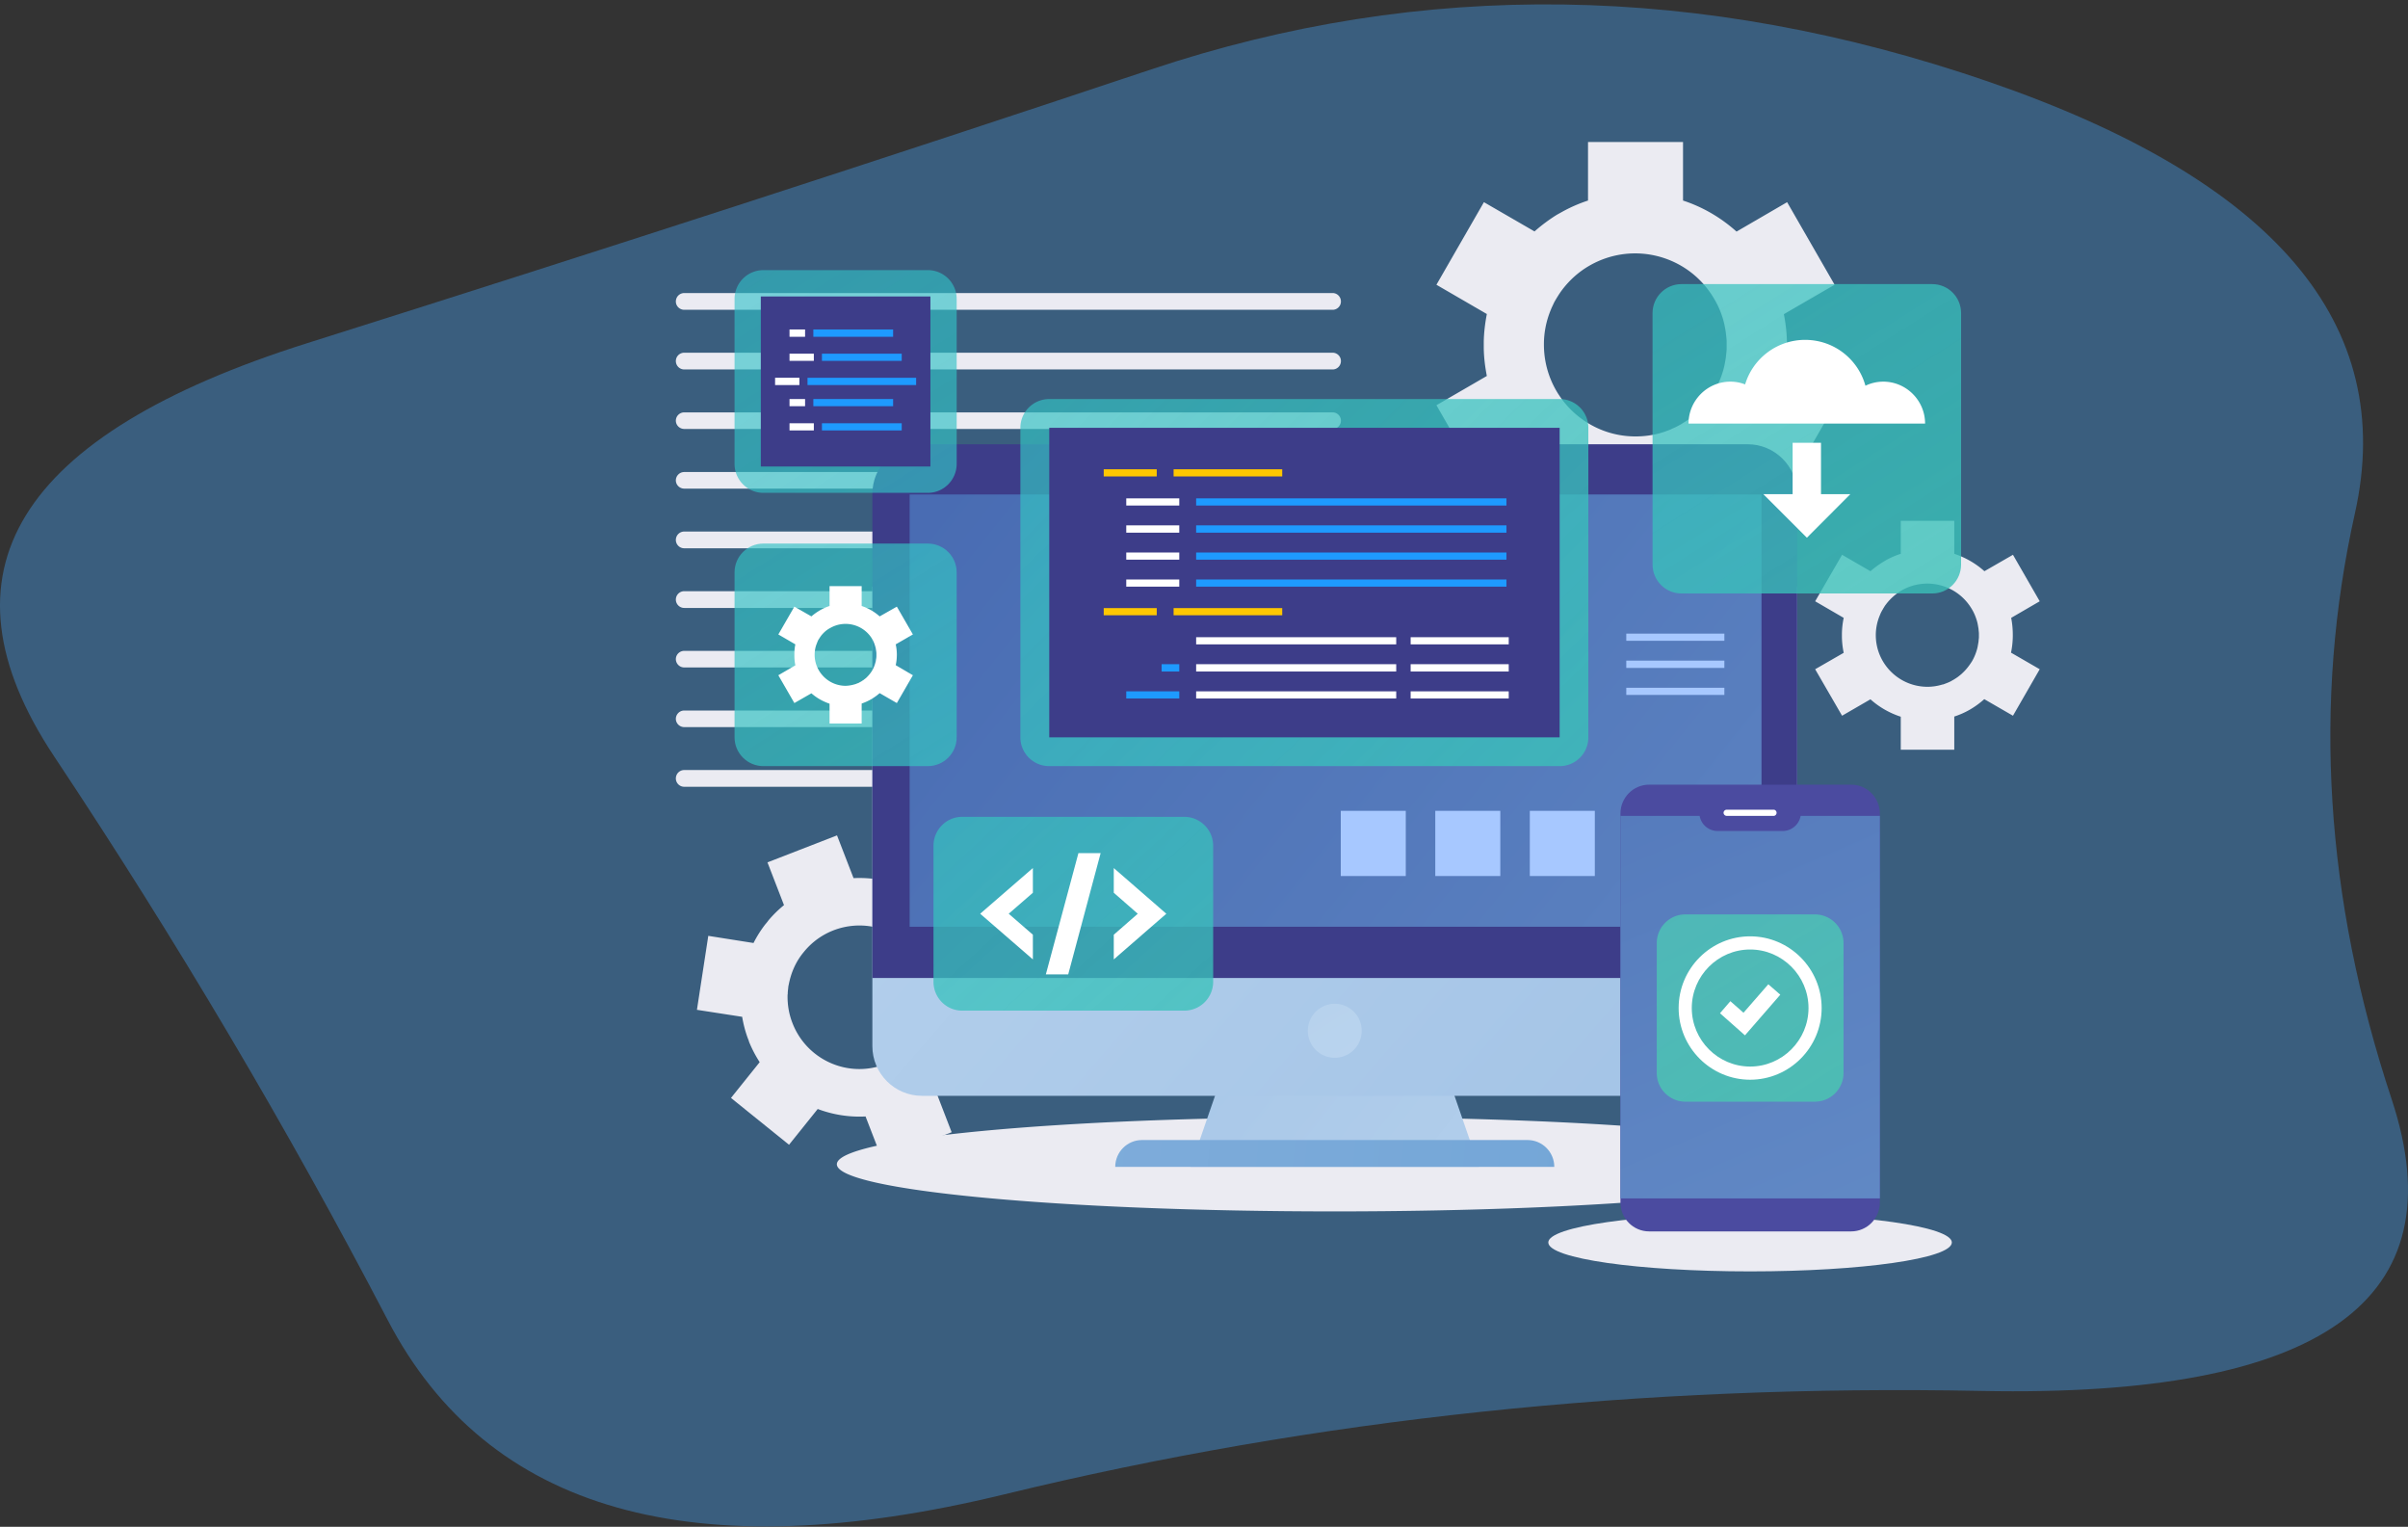 <svg width="519" height="329" fill="none" xmlns="http://www.w3.org/2000/svg"><rect width="100%" height="100%" fill="#333333" stroke="none"/><path d="M515.466 236.831c14.373 43.386-15.092 64.351-88.395 62.895-73.303-1.456-143.492 5.969-210.566 22.276-67.075 16.306-111.392 3.785-132.952-37.563-21.56-41.347-45.514-81.822-71.865-121.422-26.35-39.601-8.145-69.301 54.618-89.102 62.762-19.8 123.369-39.455 181.82-58.964 58.45-19.51 118.578-18.636 180.382 2.62 61.805 21.257 88.155 52.268 79.052 93.033-9.103 40.765-6.468 82.841 7.906 126.227Z" fill="#3A5E7E"/><path fill-rule="evenodd" clip-rule="evenodd" d="m384.446 80.979 10.972 6.34-10.238 17.796-10.973-6.34a32.901 32.901 0 0 1-5.451 3.958c-1.957 1.121-3.949 2.032-6.011 2.697v12.682h-20.477v-12.646a31.585 31.585 0 0 1-11.532-6.656l-10.903 6.305-10.239-17.796 10.868-6.305c-.384-1.962-.629-3.959-.664-5.956V73.657c.035-1.997.28-3.994.664-5.99l-10.868-6.306 10.239-17.796 10.903 6.306a36.247 36.247 0 0 1 4.787-3.574l.629-.35.629-.35a32.092 32.092 0 0 1 5.487-2.382V30.603h20.477v12.612c4.298 1.401 8.212 3.713 11.532 6.69l10.903-6.34 10.238 17.796-10.937 6.34c.419 2.138.664 4.31.664 6.552a32.79 32.79 0 0 1-.699 6.726ZM369.525 84.2a18.681 18.681 0 0 0 2.131-5.394l.07-.35c.093-.468.175-.935.245-1.402.023-.234.046-.455.069-.666.047-.373.082-.747.105-1.12v-1.822a17.695 17.695 0 0 0-.105-1.121 62.085 62.085 0 0 0-.069-.666c-.07-.467-.152-.934-.245-1.401l-.07-.35a18.681 18.681 0 0 0-2.131-5.395c-5.452-9.494-17.508-12.717-26.978-7.252-2.306 1.331-4.228 3.083-5.766 5.08l-.209.28c-.257.35-.501.712-.734 1.086-.163.257-.315.502-.454.736-.14.233-.28.478-.42.735l-.559 1.192-.14.35a19.321 19.321 0 0 0-1.502 7.531c0 10.93 8.841 19.793 19.743 19.793 1.992 0 3.914-.28 5.731-.84.117-.047.233-.082.35-.106l1.328-.49c.209-.093.407-.187.594-.28.349-.14.699-.304 1.048-.49l.769-.421.769-.49c.326-.187.64-.397.943-.631a4.27 4.27 0 0 0 .524-.385 45.16 45.16 0 0 0 1.084-.911c.093-.094.186-.175.279-.246a19.167 19.167 0 0 0 3.6-4.553ZM433.438 140.637l6.186 3.573-5.766 10.019-6.186-3.573a18.483 18.483 0 0 1-3.075 2.242 17.4 17.4 0 0 1-3.389 1.506v7.147h-11.532v-7.112a18.258 18.258 0 0 1-6.535-3.748l-6.115 3.538-5.801-10.019 6.15-3.538a18.343 18.343 0 0 1-.384-3.363v-.806c.023-1.144.151-2.265.384-3.363l-6.15-3.573 5.801-10.019 6.115 3.538a20.354 20.354 0 0 1 2.726-1.996l.349-.211.35-.21a17.542 17.542 0 0 1 3.11-1.331v-7.111h11.532v7.111a18.505 18.505 0 0 1 6.499 3.748l6.151-3.538 5.766 10.019-6.151 3.573c.233 1.191.35 2.429.35 3.714 0 1.284-.128 2.545-.385 3.783Zm-8.386 1.822c.559-.981.943-1.997 1.188-3.048 0-.07.011-.14.035-.21.046-.257.093-.526.139-.806.024-.117.035-.234.035-.35l.07-.631v-1.016a43.779 43.779 0 0 0-.07-.665c0-.117-.011-.234-.035-.351-.046-.28-.093-.549-.139-.805a.648.648 0 0 1-.035-.211c-.245-1.015-.629-2.066-1.188-3.012-3.076-5.36-9.89-7.182-15.236-4.099a11.706 11.706 0 0 0-3.25 2.873.55.55 0 0 1-.105.14 4.88 4.88 0 0 0-.419.63c-.093.14-.175.281-.245.421a3.97 3.97 0 0 0-.245.42c-.116.21-.221.432-.314.666a1.32 1.32 0 0 0-.07.175 10.99 10.99 0 0 0-.874 4.274c0 6.165 4.998 11.14 11.148 11.14 1.118 0 2.201-.176 3.215-.491.07 0 .14-.011.209-.035.257-.093.501-.187.734-.28l.35-.14c.209-.094.407-.187.594-.28.14-.094.279-.176.419-.246.163-.093.315-.187.454-.28.187-.117.361-.234.525-.35.093-.07.198-.152.314-.245.21-.164.408-.327.594-.491l.14-.14c.804-.736 1.468-1.611 2.062-2.557ZM210.491 210.665l9.82 1.541-2.481 15.939-9.82-1.541a23.485 23.485 0 0 1-2.865 4.449 25.639 25.639 0 0 1-3.6 3.678l3.565 9.249-14.991 5.815-3.565-9.213a25.467 25.467 0 0 1-10.309-1.612l-6.185 7.707-12.51-10.089 6.185-7.707a26.333 26.333 0 0 1-2.201-4.169 3.475 3.475 0 0 1-.175-.525 12.53 12.53 0 0 1-.21-.526 25.278 25.278 0 0 1-1.188-4.554l-9.749-1.506 2.446-15.939 9.749 1.541a25.14 25.14 0 0 1 2.516-3.993l.35-.421c.116-.14.233-.292.349-.455a24.886 24.886 0 0 1 3.355-3.293l-3.564-9.213 14.991-5.816 3.564 9.214c3.53-.176 7.059.385 10.309 1.611l6.185-7.707 12.51 10.089-6.22 7.742a23.89 23.89 0 0 1 2.341 4.624 24.993 24.993 0 0 1 1.398 5.08Zm-9.994 6.621c.245-1.542.245-3.083.035-4.554l-.07-.281a7.958 7.958 0 0 0-.21-1.086 16.687 16.687 0 0 0-.139-.525c-.07-.28-.152-.561-.245-.841a5.499 5.499 0 0 0-.245-.665 18.734 18.734 0 0 0-.279-.666 8.935 8.935 0 0 0-.384-.806 8.678 8.678 0 0 0-.21-.455 13.482 13.482 0 0 0-.594-.946 2.322 2.322 0 0 0-.14-.245 15.683 15.683 0 0 0-3.11-3.363c-6.64-5.36-16.389-4.309-21.736 2.382-1.328 1.611-2.236 3.433-2.795 5.36-.023.07-.047.152-.07.245-.093.35-.175.689-.245 1.016-.046.233-.093.455-.139.665-.024.211-.047.433-.07.666a7.14 7.14 0 0 0-.07 1.016 1.119 1.119 0 0 0-.035.28c-.035 1.997.279 3.994 1.048 5.956 3.075 7.987 12.056 11.98 20.023 8.863a15.031 15.031 0 0 0 3.949-2.243c.07-.046.14-.105.21-.175.303-.233.582-.478.839-.735.139-.117.267-.234.384-.351.21-.21.408-.432.594-.665.163-.187.314-.362.454-.526.163-.187.315-.373.455-.56.163-.257.326-.502.489-.736.093-.163.186-.315.279-.455l.559-.981a.803.803 0 0 1 .105-.245 15.375 15.375 0 0 0 1.363-4.344Z" fill="#EBEBF2"/><path d="M287.23 66.756H147.486c-1.013 0-1.817-.806-1.817-1.787 0-1.016.804-1.821 1.817-1.821H287.23c.978 0 1.782.805 1.782 1.821 0 .981-.804 1.787-1.782 1.787ZM287.23 79.612H147.486a1.807 1.807 0 0 1-1.817-1.821c0-.981.804-1.787 1.817-1.787H287.23c.978 0 1.782.806 1.782 1.787 0 1.016-.804 1.821-1.782 1.821ZM287.23 92.434H147.486c-1.013 0-1.817-.806-1.817-1.787 0-.98.804-1.786 1.817-1.786H287.23c.978 0 1.782.805 1.782 1.786s-.804 1.787-1.782 1.787ZM287.23 105.29H147.486c-1.013 0-1.817-.805-1.817-1.786a1.8 1.8 0 0 1 1.817-1.787H287.23c.978 0 1.782.806 1.782 1.787 0 .981-.804 1.786-1.782 1.786ZM287.23 118.147H147.486a1.8 1.8 0 0 1-1.817-1.787c0-1.016.804-1.821 1.817-1.821H287.23c.978 0 1.782.805 1.782 1.821 0 .981-.804 1.787-1.782 1.787ZM287.23 131.003H147.486a1.806 1.806 0 0 1-1.817-1.821 1.8 1.8 0 0 1 1.817-1.787H287.23c.978 0 1.782.806 1.782 1.787 0 1.016-.804 1.821-1.782 1.821ZM287.23 143.825H147.486a1.8 1.8 0 0 1-1.817-1.787c0-.981.804-1.786 1.817-1.786H287.23c.978 0 1.782.805 1.782 1.786s-.804 1.787-1.782 1.787ZM287.23 156.681H147.486c-1.013 0-1.817-.805-1.817-1.786a1.8 1.8 0 0 1 1.817-1.787H287.23c.978 0 1.782.806 1.782 1.787 0 .981-.804 1.786-1.782 1.786ZM287.23 169.538H147.486a1.8 1.8 0 0 1-1.817-1.787c0-1.016.804-1.821 1.817-1.821H287.23c.978 0 1.782.805 1.782 1.821 0 .981-.804 1.787-1.782 1.787ZM394.999 250.881c0 5.605-48.049 10.159-107.315 10.159s-107.315-4.554-107.315-10.159 48.049-10.159 107.315-10.159 107.315 4.554 107.315 10.159Z" fill="#EBEBF2"/><path d="M318.785 251.441h-62.202l10.693-30.933h40.816l10.693 30.933Z" fill="url('#paint0_linear_153_9576')"/><path d="M376.653 236.133H198.715c-5.906 0-10.693-4.8-10.693-10.72v-98.964h199.324v98.964c0 5.92-4.787 10.72-10.693 10.72Z" fill="url('#paint1_linear_153_9576')"/><path d="M387.346 210.735H188.022V106.446c0-5.92 4.787-10.72 10.693-10.72h177.938c5.906 0 10.693 4.8 10.693 10.72v104.289Z" fill="#3D3D89"/><path d="M379.659 199.7h-183.6v-93.149h183.6V199.7Z" fill="url('#paint2_linear_153_9576')"/><path d="M293.485 222.12a5.794 5.794 0 0 1-5.801 5.815 5.794 5.794 0 0 1-5.801-5.815 5.794 5.794 0 0 1 5.801-5.815 5.794 5.794 0 0 1 5.801 5.815Z" fill="url('#paint3_linear_153_9576')" style="mix-blend-mode:multiply"/><path d="M334.999 251.441h-94.63c0-3.188 2.586-5.78 5.766-5.78h83.098c3.18 0 5.766 2.592 5.766 5.78Z" fill="url('#paint4_linear_153_9576')"/><path d="M420.684 267.731c0 3.468-19.465 6.235-43.472 6.235s-43.506-2.767-43.506-6.235c0-3.433 19.499-6.201 43.506-6.201s43.472 2.768 43.472 6.201Z" fill="#EBEBF2"/><path d="M398.983 265.349h-43.541c-3.425 0-6.185-2.803-6.185-6.236v-83.795c0-3.433 2.76-6.235 6.185-6.235h43.541c3.424 0 6.185 2.802 6.185 6.235v83.795c0 3.433-2.761 6.236-6.185 6.236Z" fill="#4B4BA0"/><path d="M405.168 258.237h-55.911v-82.429h55.911v82.429Z" fill="url('#paint5_linear_153_9576')"/><path d="M391.155 237.394h-27.886a6.183 6.183 0 0 1-6.185-6.201v-27.955c0-3.433 2.761-6.2 6.185-6.2h27.886a6.181 6.181 0 0 1 6.185 6.2v27.955a6.182 6.182 0 0 1-6.185 6.201Z" fill="url('#paint6_linear_153_9576')"/><path fill-rule="evenodd" clip-rule="evenodd" d="M377.212 232.664c-8.491 0-15.41-6.936-15.41-15.448 0-8.513 6.919-15.449 15.41-15.449 8.492 0 15.411 6.936 15.411 15.449 0 8.512-6.919 15.448-15.411 15.448Zm0-28.06c-6.919 0-12.58 5.675-12.58 12.612 0 6.936 5.661 12.611 12.58 12.611 6.919 0 12.58-5.675 12.58-12.611 0-6.937-5.661-12.612-12.58-12.612Z" fill="#fff"/><path d="m376.094 223.101-5.381-4.764 2.236-2.593 2.831 2.488 5.346-6.131 2.586 2.242-7.618 8.758Z" fill="#fff"/><path d="M384.236 179.066h-14.047a3.912 3.912 0 0 1-3.914-3.923h21.875a3.934 3.934 0 0 1-3.914 3.923Z" fill="#4B4BA0"/><path d="M382.279 175.808h-10.134a.688.688 0 0 1-.664-.665.69.69 0 0 1 .664-.666h10.134c.35 0 .629.316.629.666 0 .35-.279.665-.629.665Z" fill="#fff"/><path d="M336.152 165.089H226.146c-3.424 0-6.22-2.767-6.22-6.201v-66.7c0-3.432 2.796-6.2 6.22-6.2h110.006a6.182 6.182 0 0 1 6.186 6.2v66.7a6.182 6.182 0 0 1-6.186 6.201Z" fill="url('#paint7_linear_153_9576')"/><path d="M336.152 158.888H226.146v-66.7h110.006v66.7Z" fill="#3D3D89"/><path d="M249.315 102.663h-11.427v-1.541h11.427v1.541ZM276.362 102.663h-23.413v-1.541h23.413v1.541Z" fill="#FFC700"/><path d="M254.172 108.934h-11.427v-1.542h11.427v1.542Z" fill="#fff"/><path d="M324.69 108.934h-66.884v-1.542h66.884v1.542Z" fill="#1E9AFF"/><path d="M254.172 114.784h-11.427v-1.577h11.427v1.577Z" fill="#fff"/><path d="M324.69 114.784h-66.884v-1.577h66.884v1.577Z" fill="#1E9AFF"/><path d="M254.172 120.599h-11.427v-1.541h11.427v1.541Z" fill="#fff"/><path d="M324.69 120.599h-66.884v-1.541h66.884v1.541Z" fill="#1E9AFF"/><path d="M254.172 126.414h-11.427v-1.541h11.427v1.541Z" fill="#fff"/><path d="M249.315 132.58h-11.427v-1.542h11.427v1.542ZM276.362 132.58h-23.413v-1.542h23.413v1.542Z" fill="#FFC700"/><path d="M300.928 138.85h-43.122v-1.541h43.122v1.541ZM300.928 144.701h-43.122v-1.577h43.122v1.577Z" fill="#fff"/><path d="M254.172 144.701h-3.809v-1.577h3.809v1.577ZM254.172 150.516h-11.427v-1.541h11.427v1.541Z" fill="#1E9AFF"/><path d="M300.928 150.516h-43.122v-1.541h43.122v1.541ZM325.18 138.85h-21.142v-1.541h21.142v1.541ZM325.18 144.701h-21.142v-1.577h21.142v1.577ZM325.18 150.516h-21.142v-1.541h21.142v1.541Z" fill="#fff"/><path d="M324.69 126.414h-66.884v-1.541h66.884v1.541Z" fill="#1E9AFF"/><path d="M199.973 165.089h-35.434c-3.425 0-6.22-2.768-6.22-6.201v-35.556c0-3.434 2.795-6.201 6.22-6.201h35.434c3.424 0 6.22 2.767 6.22 6.201v35.556c0 3.433-2.796 6.201-6.22 6.201Z" fill="url('#paint8_linear_153_9576')"/><path fill-rule="evenodd" clip-rule="evenodd" d="m193.054 143.334 3.704 2.172-3.46 5.991-3.704-2.137c-.559.49-1.176.934-1.852 1.331-.652.374-1.328.677-2.026.911v4.309h-6.92v-4.274c-1.432-.491-2.76-1.226-3.913-2.242l-3.67 2.102-3.459-5.991 3.669-2.137c-.14-.677-.21-1.354-.21-2.031V140.882c0-.677.07-1.354.21-2.032l-3.669-2.136 3.459-5.991 3.67 2.102c.512-.444 1.06-.841 1.642-1.191l.21-.14a.93.93 0 0 0 .209-.105c.583-.327 1.2-.596 1.852-.806v-4.274h6.92v4.274a10.95 10.95 0 0 1 3.878 2.242l3.704-2.102 3.46 5.991-3.704 2.136c.163.724.244 1.472.244 2.242 0 .771-.081 1.518-.244 2.242Zm-5.032 1.086a6.693 6.693 0 0 0 .699-1.821c.023-.024.035-.059.035-.105l.07-.491a.67.67 0 0 0 .035-.21c.023-.117.034-.245.034-.385V140.812c0-.14-.011-.268-.034-.385 0-.07-.012-.152-.035-.245a15.822 15.822 0 0 1-.07-.456.315.315 0 0 0-.035-.14 7.353 7.353 0 0 0-.699-1.822c-1.852-3.187-5.941-4.273-9.121-2.417-.803.421-1.432 1.016-1.957 1.682a.373.373 0 0 1-.07.105 2.188 2.188 0 0 0-.244.385.948.948 0 0 0-.175.245 3.11 3.11 0 0 0-.314.666c-.024.023-.035.058-.035.105-.35.771-.524 1.647-.524 2.557 0 3.679 3.005 6.691 6.674 6.691a7.333 7.333 0 0 0 1.922-.315.315.315 0 0 0 .14-.035c.14-.047.291-.105.454-.175l.21-.07c.116-.047.221-.105.314-.175l.28-.14a.923.923 0 0 0 .244-.176c.117-.046.233-.116.35-.21.046-.046.105-.093.175-.14l.349-.28.105-.105a7.29 7.29 0 0 0 1.223-1.542Z" fill="#fff"/><path d="M255.255 217.776h-47.874c-3.424 0-6.185-2.767-6.185-6.235v-29.287c0-3.433 2.761-6.235 6.185-6.235h47.874c3.425 0 6.221 2.802 6.221 6.235v29.287a6.22 6.22 0 0 1-6.221 6.235Z" fill="url('#paint9_linear_153_9576')"/><path d="m222.617 192.379-5.207 4.519 5.207 4.519v5.324l-11.357-9.843 11.357-9.844v5.325ZM240.054 201.417l5.172-4.519-5.172-4.519v-5.325l11.323 9.844-11.323 9.843v-5.324ZM230.235 209.964h-4.822l7.023-26.133h4.788l-6.989 26.133Z" fill="#fff"/><path d="M416.455 127.886h-54.059c-3.425 0-6.22-2.803-6.22-6.236V67.456c0-3.433 2.795-6.235 6.22-6.235h54.059c3.46 0 6.22 2.803 6.22 6.236v54.193c0 3.433-2.76 6.236-6.22 6.236Z" fill="url('#paint10_linear_153_9576')"/><path d="M414.918 91.278h-50.985c0-4.975 4.054-9.038 9.016-9.038a8.7 8.7 0 0 1 3.18.595c1.677-5.57 6.849-9.598 12.93-9.598 6.22 0 11.427 4.168 12.999 9.879a8.96 8.96 0 0 1 3.844-.876c4.962 0 9.016 4.063 9.016 9.038ZM386.368 106.481v-11.07h6.115v11.07h6.325l-9.365 9.389-9.4-9.389h6.325Z" fill="#fff"/><path d="M199.973 106.201h-35.434c-3.425 0-6.22-2.802-6.22-6.235V64.444a6.219 6.219 0 0 1 6.22-6.236h35.434a6.22 6.22 0 0 1 6.22 6.236v35.522c0 3.433-2.796 6.235-6.22 6.235Z" fill="url('#paint11_linear_153_9576')"/><path d="M200.532 100.526H163.98V63.883h36.552v36.643Z" fill="#3D3D89"/><path d="M173.52 72.571h-3.355v-1.576h3.355v1.576Z" fill="#fff"/><path d="M192.495 72.571h-17.193v-1.576h17.193v1.576Z" fill="#1E9AFF"/><path d="M175.407 77.756h-5.242v-1.542h5.242v1.542Z" fill="#fff"/><path d="M194.347 77.756h-17.193v-1.542h17.193v1.542Z" fill="#1E9AFF"/><path d="M173.52 87.53h-3.355v-1.542h3.355v1.541Z" fill="#fff"/><path d="M192.495 87.53h-17.193v-1.542h17.193v1.541Z" fill="#1E9AFF"/><path d="M175.407 92.75h-5.242v-1.542h5.242v1.541Z" fill="#fff"/><path d="M194.347 92.75h-17.193v-1.542h17.193v1.541Z" fill="#1E9AFF"/><path d="M172.297 82.975h-5.242V81.4h5.242v1.576Z" fill="#fff"/><path d="M197.457 82.975h-23.413V81.4h23.413v1.576Z" fill="#1E9AFF"/><path d="M302.99 188.77h-14.013v-14.047h14.013v14.047ZM323.363 188.77H309.35v-14.047h14.013v14.047ZM343.735 188.77h-14.012v-14.047h14.012v14.047ZM371.656 138.08h-21.141v-1.542h21.141v1.542ZM371.656 143.93h-21.141v-1.576h21.141v1.576ZM371.656 149.745h-21.141v-1.541h21.141v1.541Z" fill="#A7C8FF"/><defs><linearGradient id="paint0_linear_153_9576" x1="267.664" y1="-226.369" x2="692.695" y2="107.28" gradientUnits="userSpaceOnUse"><stop offset=".2" stop-color="#95B9E1"/><stop offset="1" stop-color="#CAE0F4"/></linearGradient><linearGradient id="paint1_linear_153_9576" x1="262.048" y1="-300.734" x2="710.947" y2="89.191" gradientUnits="userSpaceOnUse"><stop stop-color="#CAE0F4"/><stop offset="1" stop-color="#95B9E1"/></linearGradient><linearGradient id="paint2_linear_153_9576" x1="262.266" y1="-326.657" x2="738.548" y2="54.779" gradientUnits="userSpaceOnUse"><stop stop-color="#3453A3"/><stop offset="1" stop-color="#6D97CE"/></linearGradient><linearGradient id="paint3_linear_153_9576" x1="322.03" y1="-105.744" x2="532.089" y2="225.249" gradientUnits="userSpaceOnUse"><stop stop-color="#95B9E1"/><stop offset="1" stop-color="#CAE0F4"/></linearGradient><linearGradient id="paint4_linear_153_9576" x1="267.166" y1="-2577.12" x2="794.291" y2="-2526.26" gradientUnits="userSpaceOnUse"><stop stop-color="#95B9E1"/><stop offset="1" stop-color="#629CD2"/></linearGradient><linearGradient id="paint5_linear_153_9576" x1="268.582" y1="-114.604" x2="468.492" y2="350.623" gradientUnits="userSpaceOnUse"><stop stop-color="#3453A3"/><stop offset="1" stop-color="#6D97CE"/></linearGradient><linearGradient id="paint6_linear_153_9576" x1="277.521" y1="-145.104" x2="547.367" y2="281.507" gradientUnits="userSpaceOnUse"><stop stop-color="#5DC8D4" stop-opacity=".5"/><stop offset="1" stop-color="#45C1A7"/></linearGradient><linearGradient id="paint7_linear_153_9576" x1="265.5" y1="-244.235" x2="668.782" y2="166.976" gradientUnits="userSpaceOnUse"><stop stop-color="#2AC1D3" stop-opacity=".5"/><stop offset="1" stop-color="#45C1A7"/></linearGradient><linearGradient id="paint8_linear_153_9576" x1="275.032" y1="-148.067" x2="548.743" y2="285.092" gradientUnits="userSpaceOnUse"><stop stop-color="#2AC1D3" stop-opacity=".5"/><stop offset="1" stop-color="#45C1A7"/></linearGradient><linearGradient id="paint9_linear_153_9576" x1="271.685" y1="-218.895" x2="642.724" y2="187.134" gradientUnits="userSpaceOnUse"><stop stop-color="#2AC1D3" stop-opacity=".5"/><stop offset="1" stop-color="#45C1A7"/></linearGradient><linearGradient id="paint10_linear_153_9576" x1="270.545" y1="-152.096" x2="550.578" y2="291.04" gradientUnits="userSpaceOnUse"><stop stop-color="#2AC1D3" stop-opacity=".5"/><stop offset="1" stop-color="#45C1A7"/></linearGradient><linearGradient id="paint11_linear_153_9576" x1="275.032" y1="-147.719" x2="548.55" y2="285.109" gradientUnits="userSpaceOnUse"><stop stop-color="#2AC1D3" stop-opacity=".5"/><stop offset="1" stop-color="#45C1A7"/></linearGradient></defs></svg>